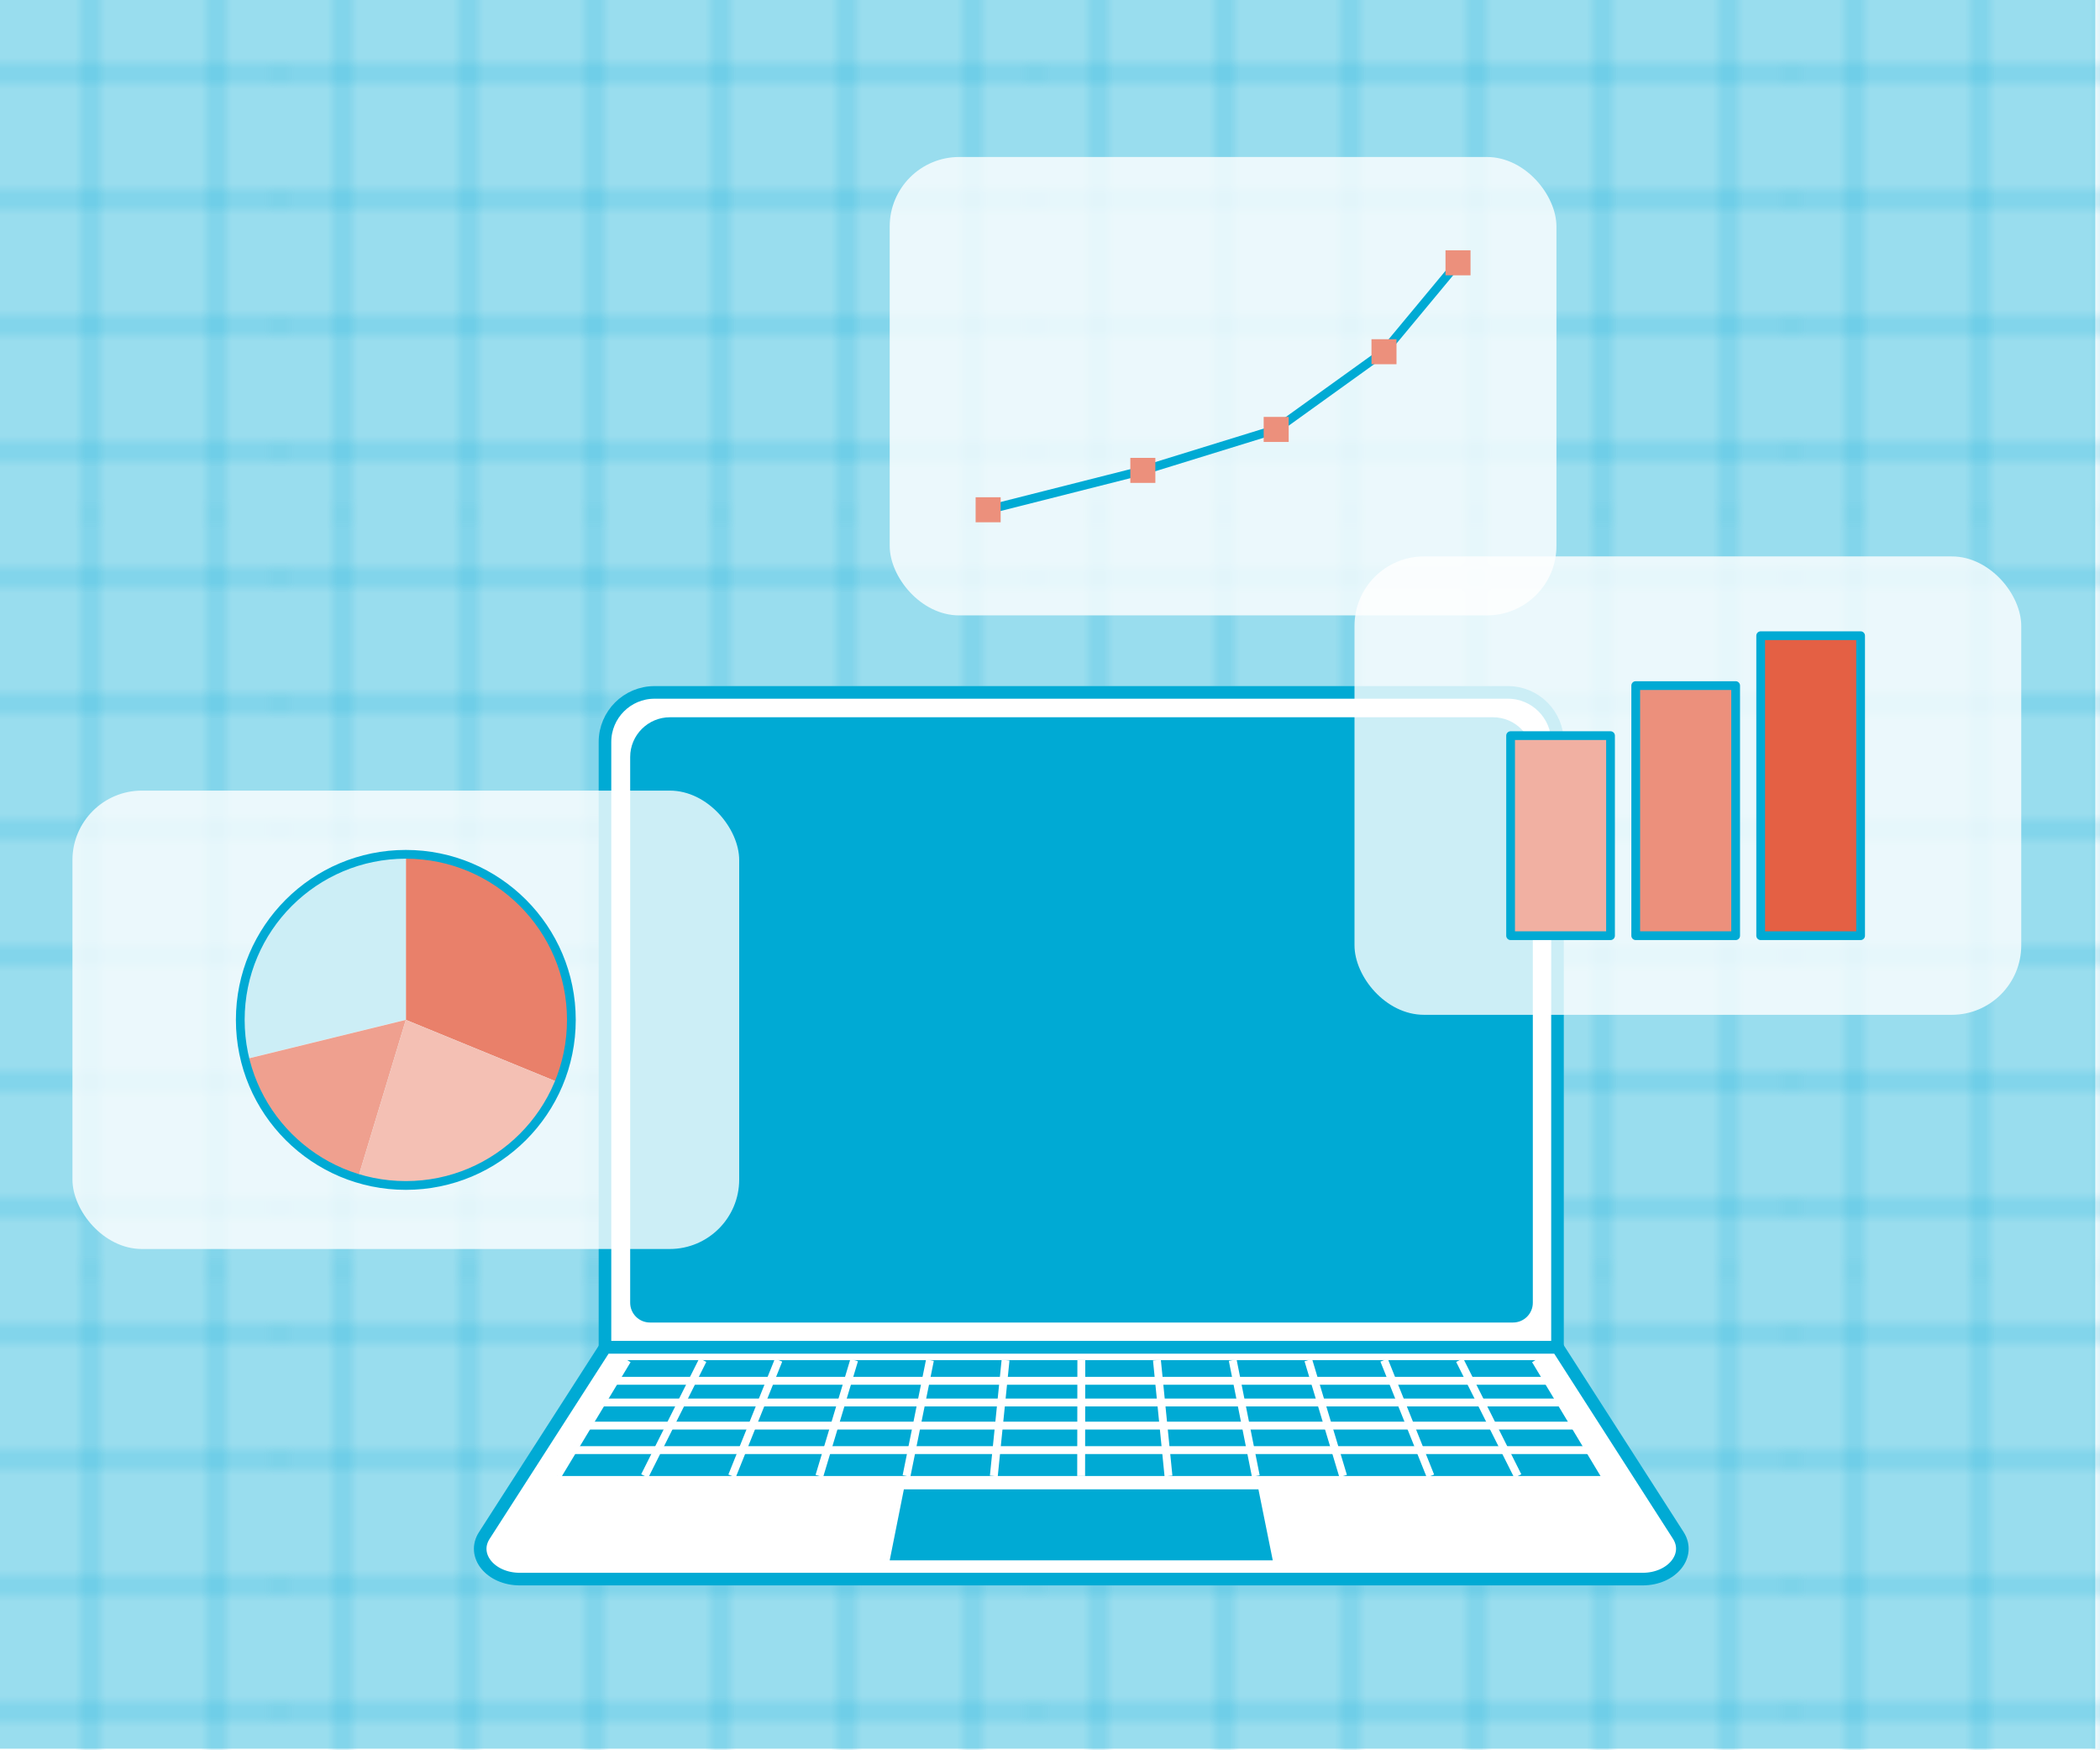 <?xml version="1.0" encoding="UTF-8"?>
<svg id="_レイヤー_1" data-name="レイヤー 1" xmlns="http://www.w3.org/2000/svg" width="120" height="100" version="1.1" xmlns:xlink="http://www.w3.org/1999/xlink" viewBox="0 0 120 100">
  <defs>
    <style>
      .cls-1 {
        fill: #e9806a;
      }

      .cls-1, .cls-2, .cls-3, .cls-4, .cls-5, .cls-6, .cls-7, .cls-8, .cls-9, .cls-10 {
        stroke-width: 0px;
      }

      .cls-11 {
        stroke: #fff;
        stroke-miterlimit: 10;
        stroke-width: .45px;
      }

      .cls-11, .cls-3, .cls-12, .cls-13, .cls-14 {
        fill: none;
      }

      .cls-2 {
        fill: url(#_グリッド_1_パイカ_線_);
      }

      .cls-15, .cls-16, .cls-12, .cls-13, .cls-17, .cls-14, .cls-18 {
        stroke: #00aad4;
      }

      .cls-15, .cls-16, .cls-12, .cls-17, .cls-14, .cls-18 {
        stroke-linejoin: round;
      }

      .cls-15, .cls-16, .cls-12, .cls-14, .cls-18 {
        stroke-width: .5px;
      }

      .cls-15, .cls-5 {
        fill: #ec907c;
      }

      .cls-16 {
        fill: #f1b0a2;
      }

      .cls-19 {
        opacity: .8;
      }

      .cls-4 {
        fill: #9de;
      }

      .cls-6 {
        fill: #f4c0b4;
      }

      .cls-13 {
        stroke-width: .3px;
      }

      .cls-7 {
        fill: #efa08f;
      }

      .cls-17 {
        stroke-width: .72px;
      }

      .cls-17, .cls-10 {
        fill: #fff;
      }

      .cls-8 {
        fill: #00aad4;
      }

      .cls-9 {
        fill: #cceef6;
      }

      .cls-14 {
        stroke-linecap: round;
      }

      .cls-18 {
        fill: #e46044;
      }
    </style>
    <pattern id="_グリッド_1_パイカ_線_" data-name="グリッド 1 パイカ (線)" x="0" y="0" width="72" height="72" patternTransform="translate(-3224.03 -3167.4) scale(.6)" patternUnits="userSpaceOnUse" viewBox="0 0 72 72">
      <g>
        <rect class="cls-3" width="72" height="72"/>
        <g>
          <line class="cls-13" x1="6" y1="71.75" x2="6" y2="144.25"/>
          <line class="cls-13" x1="30" y1="71.75" x2="30" y2="144.25"/>
          <line class="cls-13" x1="54" y1="71.75" x2="54" y2="144.25"/>
          <line class="cls-13" x1="18" y1="71.75" x2="18" y2="144.25"/>
          <line class="cls-13" x1="42" y1="71.75" x2="42" y2="144.25"/>
          <line class="cls-13" x1="66" y1="71.75" x2="66" y2="144.25"/>
        </g>
        <g>
          <line class="cls-13" x1="71.75" y1="66" x2="144.25" y2="66"/>
          <line class="cls-13" x1="71.75" y1="42" x2="144.25" y2="42"/>
          <line class="cls-13" x1="71.75" y1="18" x2="144.25" y2="18"/>
          <line class="cls-13" x1="71.75" y1="54" x2="144.25" y2="54"/>
          <line class="cls-13" x1="71.75" y1="30" x2="144.25" y2="30"/>
          <line class="cls-13" x1="71.75" y1="6" x2="144.25" y2="6"/>
        </g>
        <g>
          <line class="cls-13" x1="6" y1="-.25" x2="6" y2="72.25"/>
          <line class="cls-13" x1="30" y1="-.25" x2="30" y2="72.25"/>
          <line class="cls-13" x1="54" y1="-.25" x2="54" y2="72.25"/>
          <line class="cls-13" x1="-.25" y1="66" x2="72.25" y2="66"/>
          <line class="cls-13" x1="-.25" y1="42" x2="72.25" y2="42"/>
          <line class="cls-13" x1="-.25" y1="18" x2="72.25" y2="18"/>
          <line class="cls-13" x1="-.25" y1="54" x2="72.25" y2="54"/>
          <line class="cls-13" x1="-.25" y1="30" x2="72.25" y2="30"/>
          <line class="cls-13" x1="-.25" y1="6" x2="72.25" y2="6"/>
          <line class="cls-13" x1="18" y1="-.25" x2="18" y2="72.25"/>
          <line class="cls-13" x1="42" y1="-.25" x2="42" y2="72.25"/>
          <line class="cls-13" x1="66" y1="-.25" x2="66" y2="72.25"/>
        </g>
        <g>
          <line class="cls-13" x1="-72.25" y1="66" x2=".25" y2="66"/>
          <line class="cls-13" x1="-72.25" y1="42" x2=".25" y2="42"/>
          <line class="cls-13" x1="-72.25" y1="18" x2=".25" y2="18"/>
          <line class="cls-13" x1="-72.25" y1="54" x2=".25" y2="54"/>
          <line class="cls-13" x1="-72.25" y1="30" x2=".25" y2="30"/>
          <line class="cls-13" x1="-72.25" y1="6" x2=".25" y2="6"/>
        </g>
        <g>
          <line class="cls-13" x1="6" y1="-72.25" x2="6" y2=".25"/>
          <line class="cls-13" x1="30" y1="-72.25" x2="30" y2=".25"/>
          <line class="cls-13" x1="54" y1="-72.25" x2="54" y2=".25"/>
          <line class="cls-13" x1="18" y1="-72.25" x2="18" y2=".25"/>
          <line class="cls-13" x1="42" y1="-72.25" x2="42" y2=".25"/>
          <line class="cls-13" x1="66" y1="-72.25" x2="66" y2=".25"/>
        </g>
      </g>
    </pattern>
  </defs>
  <rect class="cls-4" x="-.27" y="-.09" width="120" height="100"/>
  <rect class="cls-2" width="120" height="100"/>
  <g>
    <g>
      <g class="cls-19">
        <rect class="cls-10" x="50.84" y="8.97" width="38.1" height="26.19" rx="3.97" ry="3.97"/>
      </g>
      <g>
        <polyline class="cls-14" points="56.46 29.12 65.31 26.88 72.92 24.53 79.08 20.1 83.31 15.01"/>
        <rect class="cls-5" x="64.59" y="26.16" width="1.43" height="1.43"/>
        <rect class="cls-5" x="72.21" y="23.82" width="1.43" height="1.43"/>
        <rect class="cls-5" x="78.37" y="19.38" width="1.43" height="1.43"/>
        <rect class="cls-5" x="82.6" y="14.3" width="1.43" height="1.43"/>
        <rect class="cls-5" x="55.75" y="28.41" width="1.43" height="1.43"/>
      </g>
    </g>
    <g>
      <g>
        <path class="cls-17" d="M37.41,39.56h48.76c1.56,0,2.83,1.27,2.83,2.83v34.58h-54.43v-34.58c0-1.56,1.27-2.83,2.83-2.83Z"/>
        <path class="cls-8" d="M38.26,40.98h47.06c1.25,0,2.27,1.02,2.27,2.27v31.18c0,.63-.51,1.13-1.13,1.13h-49.32c-.63,0-1.13-.51-1.13-1.13v-31.18c0-1.25,1.02-2.27,2.27-2.27Z"/>
      </g>
      <g>
        <path class="cls-17" d="M93.85,90.22H29.71c-1.68,0-2.78-1.35-2.03-2.5l6.9-10.74h54.43l6.89,10.74c.74,1.15-.36,2.5-2.04,2.5Z"/>
        <polygon class="cls-8" points="91.72 84.33 31.85 84.33 35.84 77.71 87.74 77.71 91.72 84.33"/>
        <polygon class="cls-8" points="72.73 89.15 50.84 89.15 51.65 85.09 71.91 85.09 72.73 89.15"/>
        <g>
          <line class="cls-11" x1="35.84" y1="77.71" x2="31.85" y2="84.33"/>
          <line class="cls-11" x1="40.16" y1="77.71" x2="36.84" y2="84.33"/>
          <line class="cls-11" x1="44.49" y1="77.71" x2="41.83" y2="84.33"/>
          <line class="cls-11" x1="48.81" y1="77.71" x2="46.82" y2="84.33"/>
          <line class="cls-11" x1="53.14" y1="77.71" x2="51.8" y2="84.33"/>
          <line class="cls-11" x1="57.46" y1="77.71" x2="56.79" y2="84.33"/>
          <line class="cls-11" x1="61.79" y1="77.71" x2="61.78" y2="84.33"/>
          <line class="cls-11" x1="66.11" y1="77.71" x2="66.77" y2="84.33"/>
          <line class="cls-11" x1="70.44" y1="77.71" x2="71.76" y2="84.33"/>
          <line class="cls-11" x1="74.76" y1="77.71" x2="76.75" y2="84.33"/>
          <line class="cls-11" x1="79.09" y1="77.71" x2="81.74" y2="84.33"/>
          <line class="cls-11" x1="83.41" y1="77.71" x2="86.73" y2="84.33"/>
          <line class="cls-11" x1="87.74" y1="77.71" x2="91.72" y2="84.33"/>
        </g>
        <line class="cls-11" x1="35.13" y1="78.89" x2="88.45" y2="78.89"/>
        <line class="cls-11" x1="34.38" y1="80.13" x2="89.2" y2="80.13"/>
        <line class="cls-11" x1="33.58" y1="81.45" x2="89.99" y2="81.45"/>
        <line class="cls-11" x1="32.74" y1="82.85" x2="90.83" y2="82.85"/>
      </g>
    </g>
    <g>
      <g class="cls-19">
        <rect class="cls-10" x="77.4" y="31.79" width="38.1" height="26.19" rx="3.97" ry="3.97"/>
      </g>
      <g>
        <rect class="cls-16" x="86.32" y="42.03" width="5.71" height="11.43"/>
        <rect class="cls-15" x="93.47" y="39.17" width="5.71" height="14.29"/>
        <rect class="cls-18" x="100.61" y="36.32" width="5.71" height="17.14"/>
      </g>
    </g>
    <g>
      <g class="cls-19">
        <rect class="cls-10" x="4.14" y="45.17" width="38.1" height="26.19" rx="3.97" ry="3.97"/>
      </g>
      <g>
        <g>
          <path class="cls-9" d="M23.19,48.8c-5.23,0-9.46,4.24-9.46,9.46,0,.78.1,1.53.28,2.25l9.18-2.25v-9.46Z"/>
          <path class="cls-1" d="M31.95,61.86c.45-1.11.71-2.32.71-3.59,0-5.23-4.24-9.46-9.46-9.46v9.46l8.76,3.59Z"/>
          <path class="cls-7" d="M14.01,60.52c.79,3.25,3.26,5.85,6.44,6.81l2.74-9.06-9.18,2.25Z"/>
          <path class="cls-6" d="M23.19,58.27l-2.74,9.06c.87.26,1.79.41,2.74.41,3.96,0,7.34-2.43,8.76-5.88l-8.76-3.59Z"/>
        </g>
        <circle class="cls-12" cx="23.19" cy="58.27" r="9.46"/>
      </g>
    </g>
  </g>
</svg>